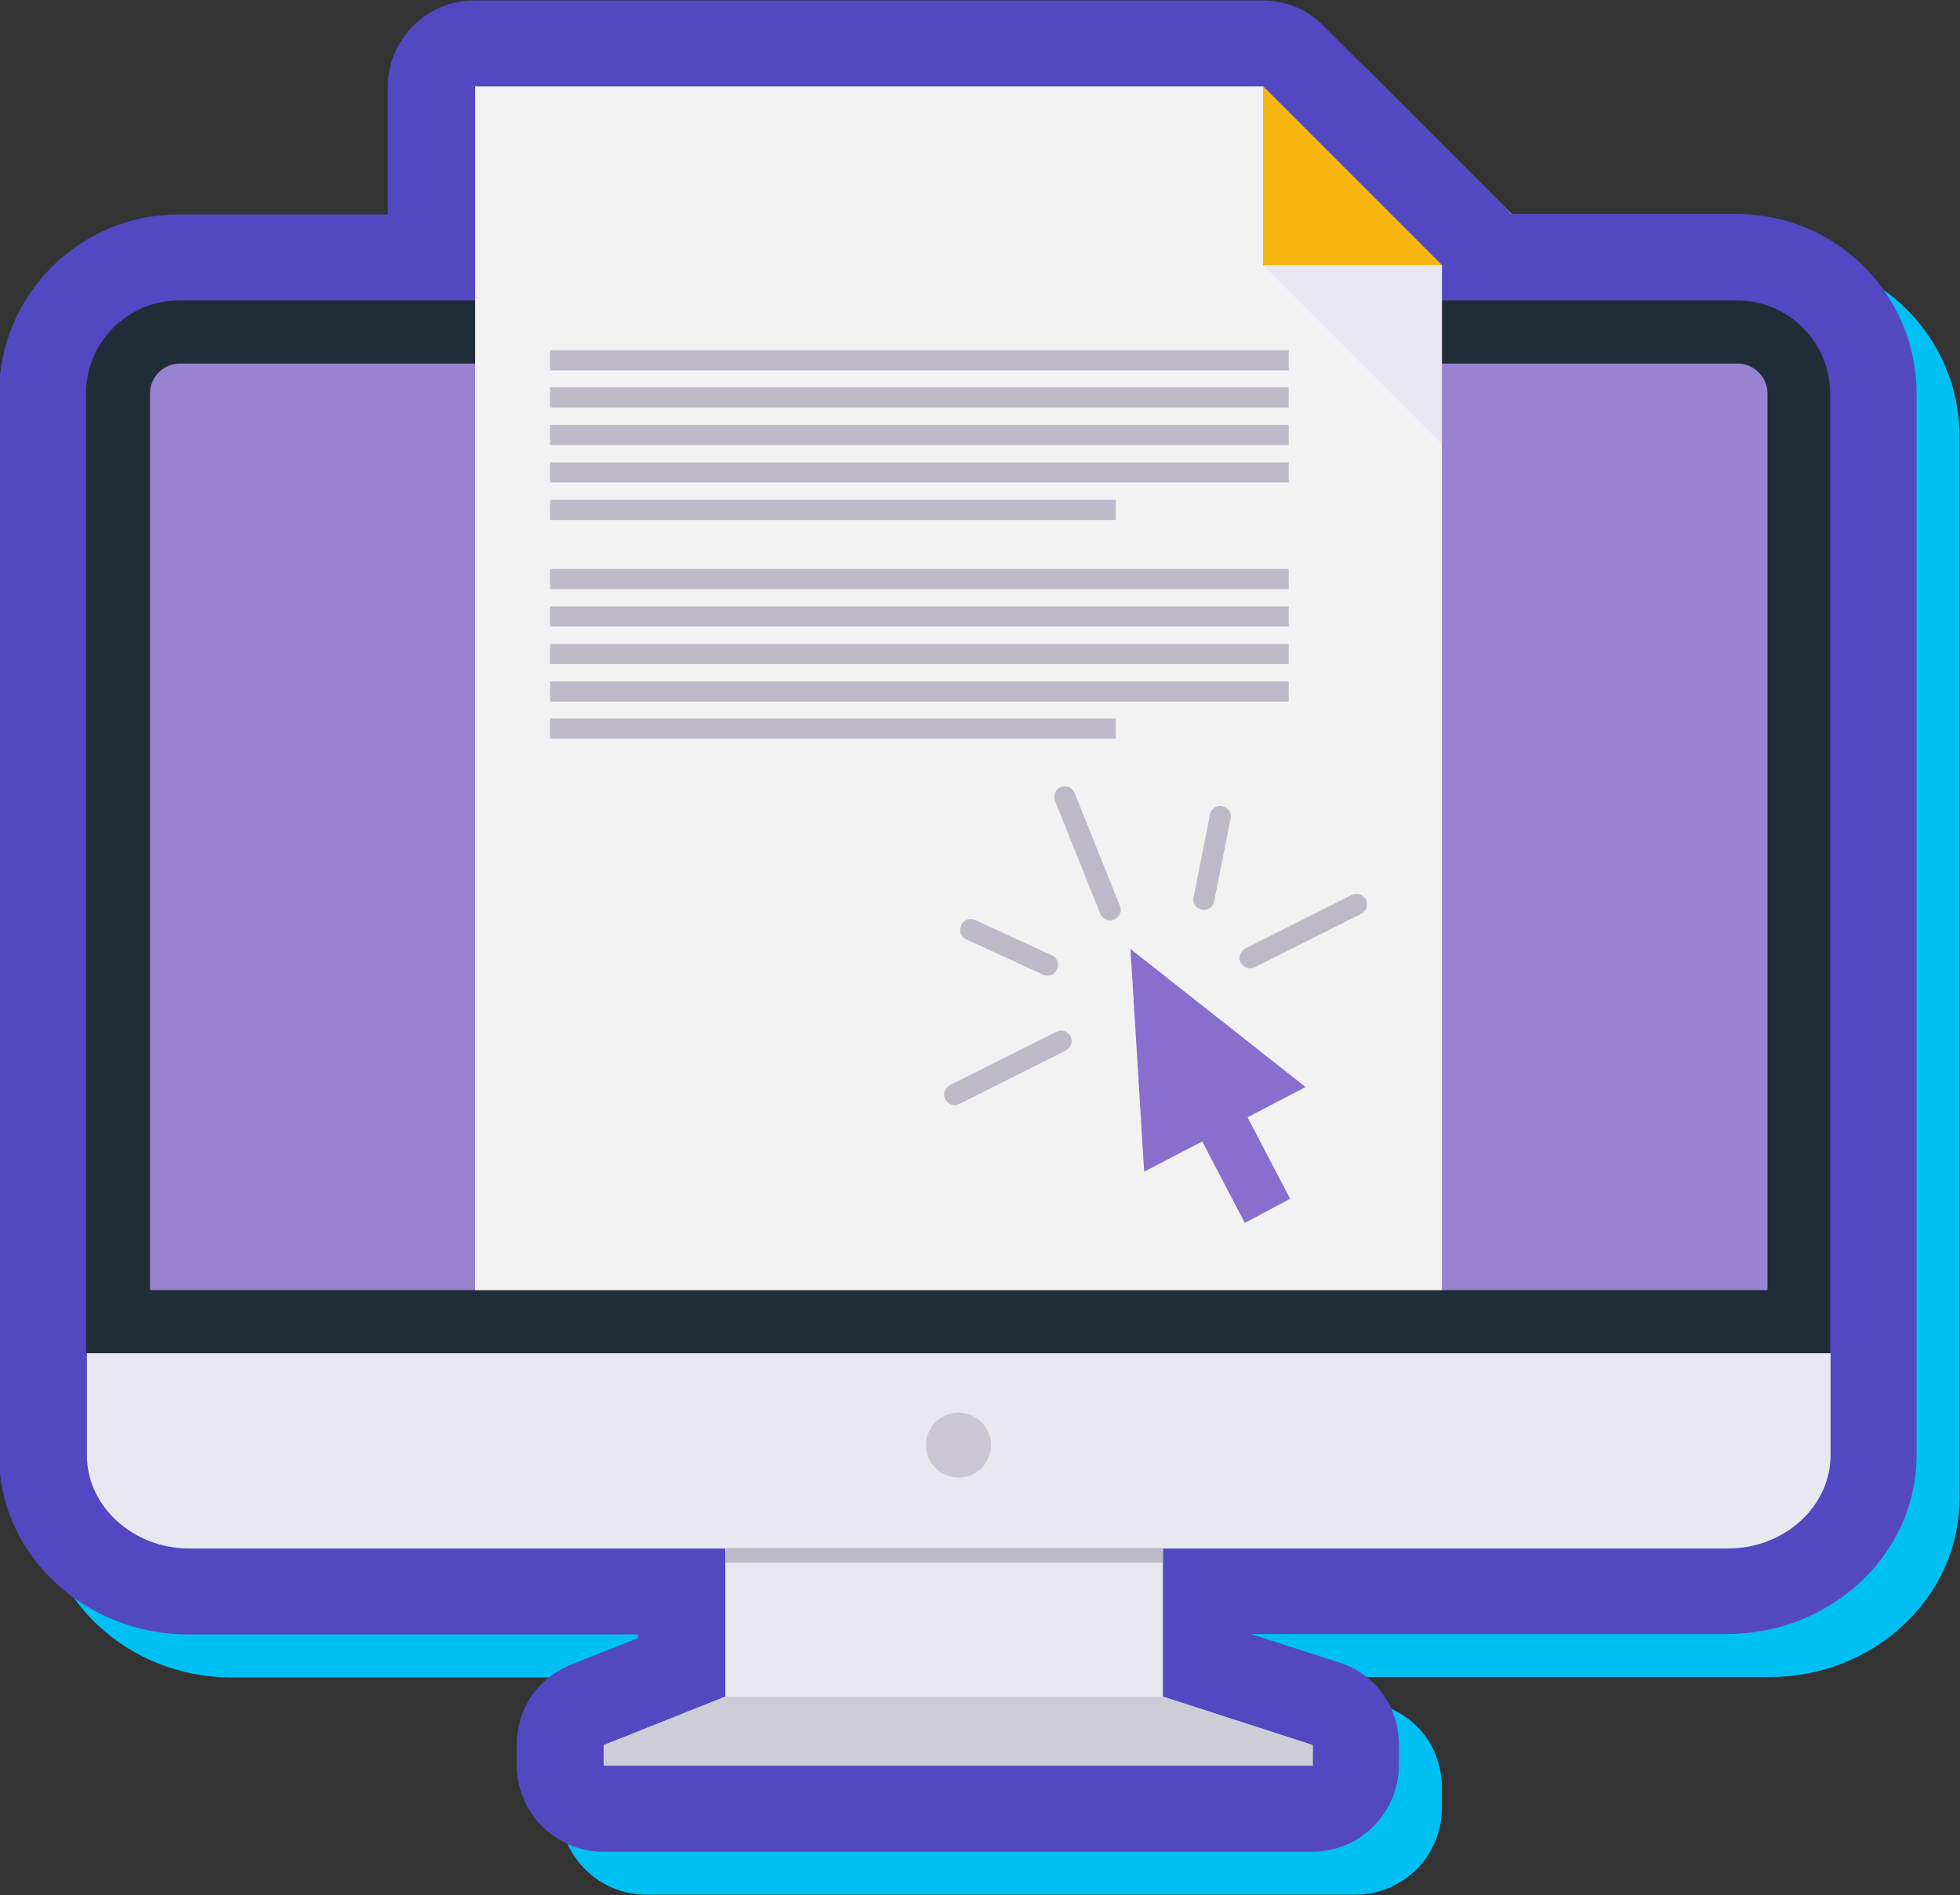 <svg xmlns="http://www.w3.org/2000/svg" fill-rule="evenodd" clip-rule="evenodd" image-rendering="optimizeQuality" shape-rendering="geometricPrecision" text-rendering="geometricPrecision" viewBox="0 0 4286 4144" id="E-document"><rect x="0" y="0" width="4286" height="4144" fill="#333333" stroke="none"/><path fill="#00c0f3" d="M3399 562l494 0c216,0 392,176 392,392l0 2321c0,224 -194,392 -413,392l-1043 0 193 62c79,25 131,96 131,180l0 45c0,104 -85,189 -189,189l-1551 0c-104,0 -189,-85 -189,-189l0 -45c0,-79 46,-146 119,-175l146 -58 0 -8 -984 0c-219,0 -413,-168 -413,-392l0 -2321c0,-216 176,-392 392,-392l458 0 0 -279c0,-104 85,-189 189,-189l1723 0c52,0 97,19 134,55l391 391c7,7 13,14 19,22z" class="colorced3db svgShape"></path><path fill="#5348c2" d="M3305 468l494 0c216,0 392,176 392,392l0 2321c0,224 -194,392 -413,392l-1043 0 193 62c79,25 131,96 131,180l0 45c0,104 -85,189 -189,189l-1551 0c-104,0 -189,-85 -189,-189l0 -45c0,-79 46,-146 119,-175l146 -58 0 -8 -984 0c-219,0 -413,-168 -413,-392l0 -2321c0,-216 176,-392 392,-392l458 0 0 -279c0,-104 85,-189 189,-189l1723 0c52,0 97,19 134,55l391 391c7,7 13,14 19,22z" class="colorffffff svgShape"></path><path fill="#202c38" d="M392 657l3407 0c112,0 203,92 203,203l0 2099 -3814 0 0 -2099c0,-112 92,-203 203,-203z" class="color6c7678 svgShape"></path><path fill="#9783cf" d="M327 2821l3538 0 0 -1961c0,-36 -30,-65 -65,-65l-3407 0c-36,0 -65,30 -65,65l0 1961z" class="color83cf8f svgShape"></path><path fill="#e9e7ef" d="M4003 2959l0 223c0,112 -101,204 -224,204l-3365 0c-123,0 -224,-92 -224,-204l0 -223 3814 0z" class="colore7e9ef svgShape"></path><polygon fill="#f2f2f2" points="1039 189 2762 189 3153 580 3153 2821 1039 2821" class="colorf2f2f2 svgShape"></polygon><polygon fill="#f7b50f" points="2762 189 3153 580 2762 580" class="colorffe356 svgShape"></polygon><polygon fill="#e9e7ef" points="3153 971 2762 580 3153 580" class="colore7e9ef svgShape"></polygon><path fill="#886fcd" fill-rule="nonzero" d="M2821 2621l-93 -178 127 -66 -383 -302 30 487 127 -66 93 178 100 -53zm-47 -89m17 -122m-128 -184m-177 93m78 210m110 56m97 63" class="color6b7f9e svgShape"></path><path fill="#bdb9c9" fill-rule="nonzero" d="M2113 2054c-12,-5 -17,-19 -11,-31 5,-12 19,-17 31,-11l167 77c12,5 17,19 11,31 -5,12 -19,17 -31,11l-167 -77zm197 202c11,-6 25,-1 31,10 6,11 1,25 -10,31l-233 117c-11,6 -25,1 -31,-10 -6,-11 -1,-25 10,-31l233 -117zm646 -299c11,-6 25,-1 31,10 6,11 1,25 -10,31l-233 117c-11,6 -25,1 -31,-10 -6,-11 -1,-25 10,-31l233 -117zm-310 -176c2,-13 15,-21 27,-18 13,3 21,15 18,27l-36 181c-2,13 -15,21 -27,18 -13,-2 -21,-15 -18,-27l36 -181zm-339 -30c-5,-12 1,-25 13,-30 12,-5 25,1 30,13l99 247c5,12 -1,25 -13,30 -12,5 -25,-1 -30,-13l-99 -247z" class="colorb9c1c9 svgShape"></path><path fill="#bdb9c9" d="M1203 766l1615 0 0 44 -1615 0 0 -44zm0 478l0 0 1615 0 0 44 -1615 0 0 -44zm0 82l0 0 1615 0 0 44 -1615 0 0 -44zm0 82l0 0 1615 0 0 44 -1615 0 0 -44zm0 82l0 0 1615 0 0 44 -1615 0 0 -44zm0 -643l0 0 1615 0 0 44 -1615 0 0 -44zm0 82l0 0 1615 0 0 44 -1615 0 0 -44zm0 82l0 0 1615 0 0 44 -1615 0 0 -44zm0 82l0 0 1237 0 0 44 -1237 0 0 -44zm0 478l0 0 1237 0 0 44 -1237 0 0 -44z" class="colorb9c1c9 svgShape"></path><circle cx="2096" cy="3160" r="71" fill="#cac6d6" class="colorc6cbd6 svgShape"></circle><polygon fill="#e7e5ed" points="2543 3710 2871 3816 1320 3816 1586 3710 1586 3385 2543 3385" class="colore5e8ed svgShape"></polygon><polygon fill="#cfccd9" points="1586 3710 2543 3710 2871 3816 2871 3861 2096 3861 1320 3861 1320 3816" class="colorccd2d9 svgShape"></polygon><rect width="957" height="32" x="1586" y="3385" fill="#bdb9c9" class="colorb9c1c9 svgShape"></rect></svg>